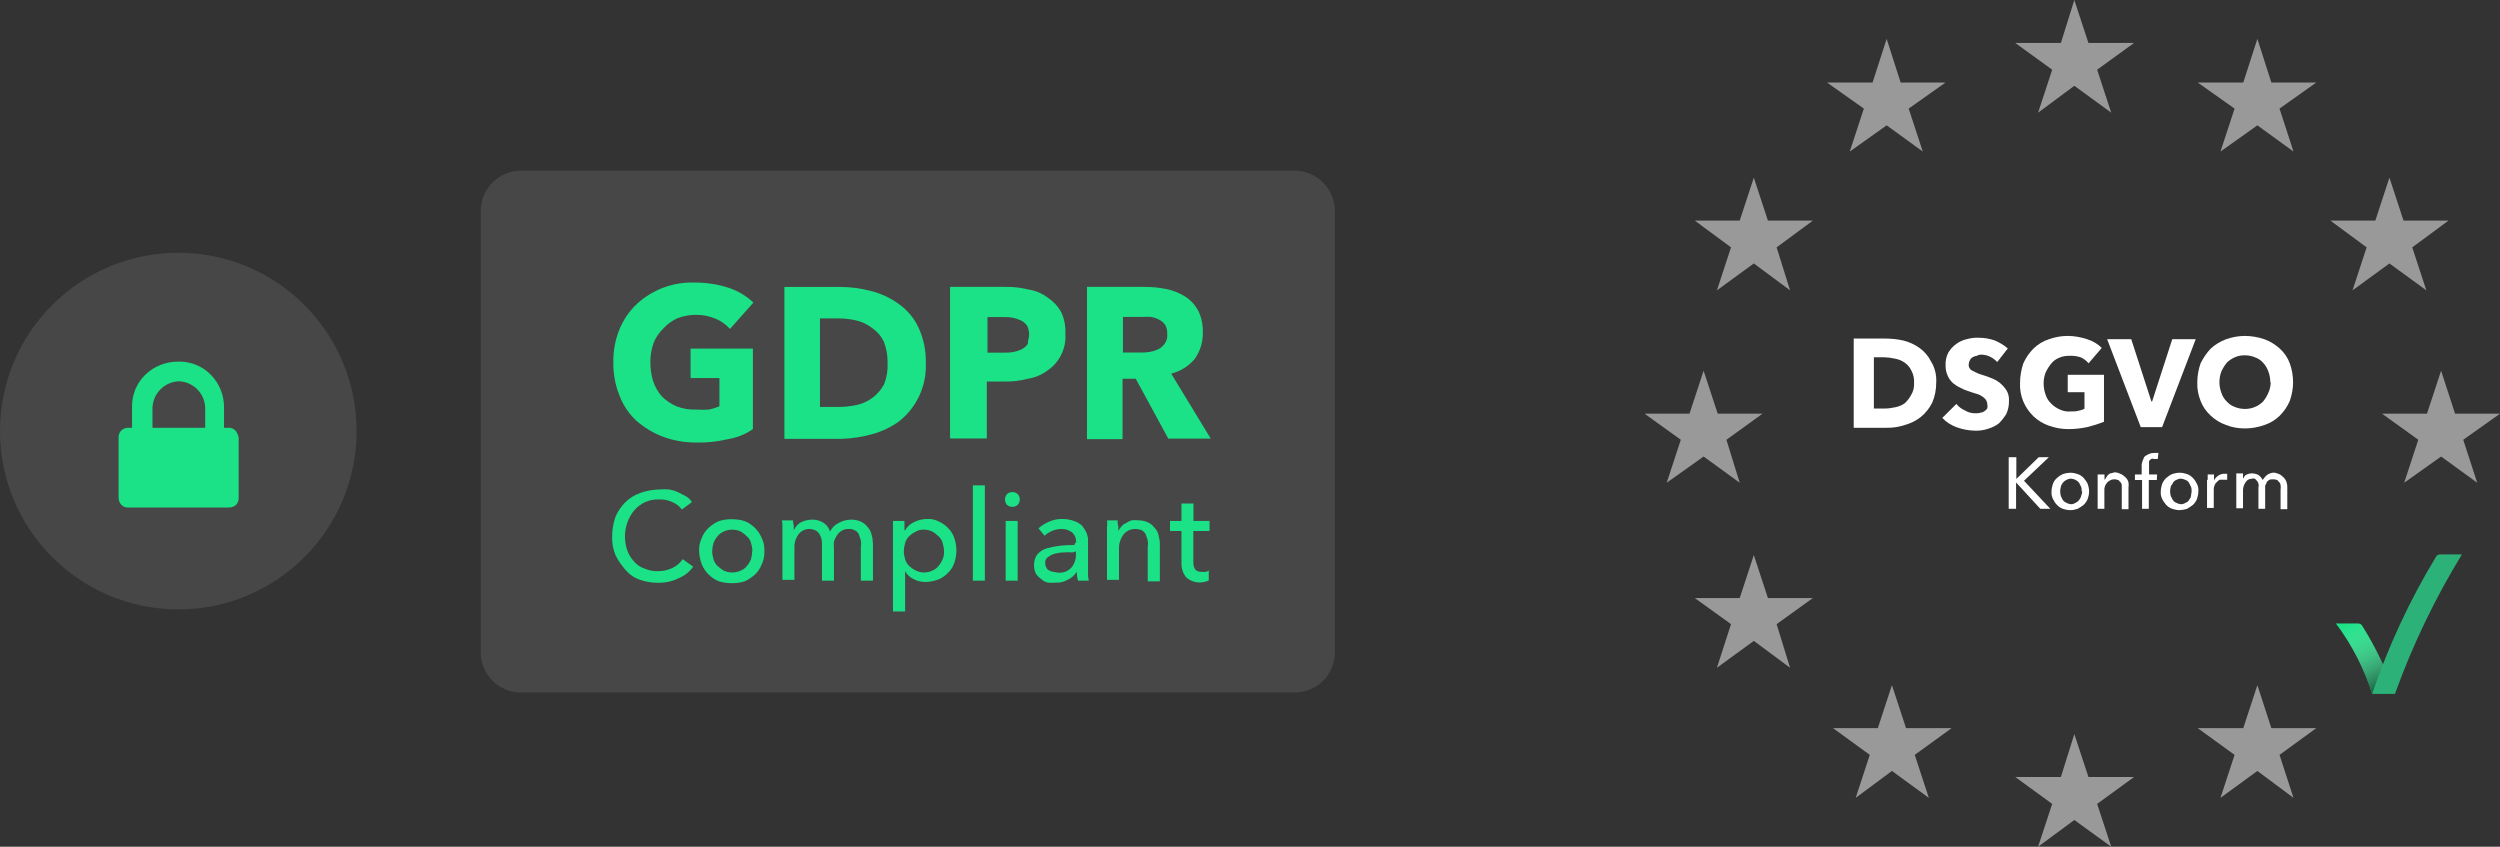 <svg xmlns="http://www.w3.org/2000/svg" xmlns:xlink="http://www.w3.org/1999/xlink" id="uuid-a8fbe87a-9637-4ed1-a7c4-1db072a8dfd8" viewBox="0 0 189.7 64.25"><rect x="0" y="0" width="189.7" height="64.25" fill="#333333" stroke="none"/><defs><linearGradient id="uuid-fba6a36e-2c9c-4d49-b1be-56d598e11c00" x1="178.22" y1="10590.9" x2="181.03" y2="10596.43" gradientTransform="translate(0 -10543.67)" gradientUnits="userSpaceOnUse"><stop offset="0" stop-color="#fff" stop-opacity="0"></stop><stop offset="1" stop-color="#000"></stop></linearGradient></defs><g id="uuid-04399e8e-35b2-4fe1-b285-3efcb0834fc5"><g><path d="m98.23,52.55h-58.7c-1.66,0-3.02-1.34-3.05-3V16c0-1.68,1.37-3.04,3.05-3.05h58.7c1.68,0,3.05,1.37,3.06,3.05v33.5c0,1.69-1.37,3.05-3.06,3.05Z" style="fill:#fff; isolation:isolate; opacity:.1;"></path><path d="m55.25,33.32c-.8.19-1.62.28-2.44.26-.87,0-1.74-.15-2.55-.46-.73-.28-1.41-.7-2-1.22-.56-.53-.99-1.18-1.26-1.9-.32-.79-.47-1.64-.46-2.49-.02-.86.14-1.71.46-2.51.3-.73.75-1.39,1.32-1.93,1.2-1.11,2.79-1.69,4.42-1.63.87,0,1.73.13,2.55.4.7.23,1.34.61,1.88,1.12l-1.78,2c-.3-.33-.66-.6-1.07-.77-.48-.2-1-.31-1.53-.3-.47,0-.93.09-1.37.25-.41.18-.77.44-1.07.77-.32.31-.58.68-.75,1.09-.16.46-.25.94-.25,1.42-.01.5.06,1,.2,1.48.14.43.37.83.66,1.17.32.32.7.58,1.12.76.49.19,1.01.27,1.53.25.3.02.61.02.91,0,.28-.05.56-.14.82-.25v-2.14h-2.19v-2.24h4.73v6.11c-.56.39-1.2.65-1.88.76Z" style="fill:#1be286;"></path><path d="m70.25,27.52c.08,1.71-.66,3.36-2,4.43-.63.46-1.34.8-2.09,1-.76.21-1.55.33-2.34.35h-4.3v-11.53h4.17c.81,0,1.61.1,2.39.31.77.19,1.5.53,2.14,1,.64.46,1.15,1.07,1.48,1.78.38.83.57,1.74.55,2.66Zm-2.9,0c.01-.56-.09-1.11-.3-1.63-.2-.4-.5-.74-.87-1-.35-.27-.75-.46-1.18-.57-.45-.1-.91-.16-1.37-.16h-1.41v6.72h1.32c.49,0,.98-.04,1.46-.15.9-.19,1.66-.77,2.09-1.58.2-.52.29-1.07.26-1.63Z" style="fill:#1be286;"></path><path d="m80.84,25.33c.08,1.11-.45,2.18-1.38,2.8-.43.32-.94.53-1.47.61-.56.15-1.15.22-1.73.21h-1.38v4.32h-2.79v-11.5h4.22c.6-.01,1.2.06,1.78.21.52.08,1,.29,1.42.61.41.27.76.64,1,1.07.25.52.36,1.09.33,1.67Zm-2.75.06c0-.23-.04-.46-.15-.67-.12-.17-.28-.31-.46-.4-.2-.09-.4-.16-.61-.21-.23-.04-.47-.06-.71-.05h-1.23v2.7h1.18c.25,0,.51,0,.76-.05.23-.04.45-.11.66-.21.18-.09.34-.23.46-.4,0-.26.1-.46.1-.71Z" style="fill:#1be286;"></path><path d="m88.67,33.32l-2.49-4.58h-1v4.58h-2.7v-11.55h4.38c.55,0,1.09.05,1.63.16.5.1.99.29,1.42.56.42.26.76.63,1,1.06.26.52.38,1.1.36,1.68.02.71-.2,1.42-.61,2-.46.55-1.09.95-1.79,1.12l3,4.93h-3.2v.04Zm-.1-8c0-.23-.04-.46-.15-.66-.12-.17-.28-.31-.46-.4-.19-.1-.4-.17-.61-.21-.22-.02-.44-.02-.66,0h-1.48v2.7h1.32c.24,0,.48,0,.72-.05.23-.04.45-.11.66-.21.18-.09.34-.23.46-.4.16-.22.23-.49.2-.76h0Z" style="fill:#1be286;"></path><path d="m52.6,43c-.27.38-.64.68-1.07.86-.47.24-.99.36-1.52.36-.49.01-.97-.06-1.43-.22-.44-.14-.82-.41-1.12-.76-.3-.34-.56-.72-.76-1.12-.18-.45-.27-.93-.25-1.42,0-.5.09-1,.25-1.48.18-.42.44-.8.76-1.12.33-.32.73-.56,1.17-.71.46-.16.94-.24,1.43-.25.24-.02.47-.02.71,0,.23.04.45.1.66.2l.61.31c.19.11.35.26.46.45l-.76.56c-.19-.25-.43-.44-.72-.56-.31-.15-.66-.22-1-.2-.37-.02-.73.05-1.07.2-.31.15-.58.35-.81.61-.22.26-.39.55-.51.87-.13.34-.2.7-.21,1.07,0,.36.05.72.16,1.07.11.32.28.61.51.86.21.26.49.46.81.56.34.15.7.22,1.07.2.37,0,.74-.09,1.07-.25.31-.15.57-.38.76-.66l.8.57Z" style="fill:#1be286;"></path><path d="m58,41.82c.02.34-.05.69-.2,1-.11.29-.28.56-.51.77-.23.21-.48.38-.76.51-.32.11-.66.16-1,.15-.34,0-.68-.04-1-.15-.58-.24-1.04-.7-1.28-1.28-.12-.32-.19-.66-.2-1-.02-.34.05-.69.2-1,.11-.29.29-.55.51-.76.23-.21.49-.39.77-.51.32-.11.66-.16,1-.15.34,0,.68.04,1,.15.57.24,1.03.7,1.27,1.27.15.31.22.65.2,1Zm-.91,0c0-.21-.04-.41-.1-.61-.05-.2-.16-.38-.31-.51-.14-.14-.29-.26-.46-.36-.2-.1-.43-.15-.66-.15-.23,0-.46.05-.66.15-.18.08-.34.2-.46.36-.13.15-.23.32-.3.51-.06.2-.09.4-.1.61,0,.21.04.41.1.61.05.19.16.37.3.51.14.13.3.25.46.35.2.1.43.15.66.15.23,0,.46-.05.66-.15.18-.07.34-.19.46-.35.13-.15.23-.32.31-.51.05-.2.08-.4.09-.61h0Z" style="fill:#1be286;"></path><path d="m60.69,39.68c.28-.16.6-.25.92-.25.28-.01.56.06.81.2.27.15.48.41.56.71.14-.29.37-.52.66-.66.28-.16.6-.24.92-.25.26,0,.52.04.76.15.2.09.38.23.51.41.15.16.25.35.3.56.07.23.1.47.11.71v2.8h-.92v-2.55c.03-.17.03-.34,0-.51l-.15-.45c-.06-.14-.17-.25-.31-.31-.16-.09-.33-.12-.51-.1-.18,0-.36.05-.51.15-.14.09-.26.21-.35.36-.09.14-.16.29-.21.45-.02.17-.02.34,0,.51v2.45h-.91v-2.7c.01-.17,0-.34-.05-.51-.04-.12-.09-.25-.16-.36-.1-.1-.15-.2-.3-.25-.14-.07-.3-.1-.46-.1-.32,0-.62.15-.81.41-.23.31-.33.68-.31,1.06v2.39h-.91v-4c.01-.17,0-.34-.05-.51h.86c0,.14.01.27.05.4v.36h0c.1-.23.26-.43.46-.57Z" style="fill:#1be286;"></path><path d="m68.68,46.4h-.92v-6.87h.87v.71h.05c.15-.27.38-.48.66-.61.31-.16.65-.25,1-.25.32-.02.63.05.91.2.27.12.51.29.71.51.21.21.37.47.46.76.1.3.15.61.15.92,0,.31-.04.62-.15.91-.09.29-.24.55-.46.76-.2.22-.44.39-.71.51-.32.13-.66.2-1,.21-.32,0-.63-.06-.91-.21-.28-.13-.51-.34-.66-.61h0v3.06Zm2.95-4.58c0-.21-.04-.41-.1-.61-.05-.2-.16-.38-.31-.51-.14-.14-.29-.26-.46-.36-.2-.1-.43-.15-.66-.15-.21-.01-.43.04-.61.15-.19.09-.36.21-.51.36-.15.14-.25.31-.3.51-.06.2-.09.4-.1.61,0,.21.04.41.1.61.05.19.16.37.3.51.15.14.32.26.51.35.4.2.87.2,1.27,0,.18-.07.34-.19.46-.35.13-.15.23-.33.31-.51.08-.19.12-.4.1-.61Z" style="fill:#1be286;"></path><path d="m74.73,44.06h-.91v-7.23h.91v7.23Z" style="fill:#1be286;"></path><path d="m77.38,37.9c0,.15-.05.3-.16.41-.11.1-.25.15-.4.15-.15,0-.3-.05-.41-.15-.2-.24-.2-.58,0-.82.11-.1.26-.16.41-.15.15,0,.29.05.4.15.11.11.16.26.16.41Zm-.16,6.16h-.91v-4.53h.91v4.53Z" style="fill:#1be286;"></path><path d="m81.65,41.16c.03-.29-.09-.58-.31-.77-.23-.17-.52-.26-.81-.25-.24,0-.49.05-.71.15-.21.09-.4.21-.56.36l-.46-.56c.24-.22.52-.39.82-.51.31-.14.66-.21,1-.2.3,0,.59.05.87.15.22.07.43.19.61.35.14.17.26.36.35.56.09.23.13.47.11.72v2.49c0,.15.05.3.05.41h-.81c-.06-.22-.09-.44-.1-.67h0c-.17.27-.41.48-.7.61-.28.16-.6.23-.92.21-.19.02-.37.02-.56,0-.19-.04-.36-.13-.5-.26-.16-.11-.3-.25-.41-.41-.1-.2-.15-.43-.15-.66,0-.29.08-.58.25-.81.19-.22.43-.38.71-.46.33-.09.66-.16,1-.2.37-.04.75-.06,1.12-.05v-.1l.11-.1Zm-.25.76c-.24-.02-.48-.02-.72,0-.22,0-.45.04-.66.1-.18.05-.36.14-.51.26-.14.1-.22.27-.2.45,0,.13.04.25.1.36.04.09.12.16.21.2.09.06.19.09.3.1.1,0,.2.06.36.06.37.04.74-.09,1-.36.24-.28.37-.63.36-1v-.25l-.24.08Z" style="fill:#1be286;"></path><path d="m84.8,39.53c0,.14.01.27.06.4v.36h0c.07-.13.15-.25.25-.36.1-.11.22-.2.36-.25.12-.09.26-.15.4-.2.15-.02.31-.02.46,0,.26,0,.52.04.76.15.2.09.38.23.51.41.16.15.26.35.31.56.06.23.1.47.1.71v2.8h-.92v-2.6c.03-.17.03-.34,0-.51l-.15-.45c-.07-.13-.17-.24-.3-.31-.16-.07-.34-.1-.51-.1-.34,0-.66.15-.87.41-.23.3-.36.68-.35,1.06v2.39h-.91v-4c.03-.17.03-.34,0-.51h.86l-.06.04Z" style="fill:#1be286;"></path><path d="m91.77,40.29h-1.22v2.34c-.01.22.04.43.16.61.14.12.32.17.5.15.08.02.18.02.26,0,.09,0,.18-.04.25-.1v.76c-.11.05-.23.09-.35.11-.49.11-1-.02-1.37-.36-.24-.31-.36-.68-.35-1.07v-2.44h-.87v-.76h.87v-1.32h.91v1.32h1.22v.76h-.01Z" style="fill:#1be286;"></path><path d="m146.92,29.05c0,.52-.1,1.04-.31,1.52-.21.41-.5.78-.86,1.07-.36.29-.78.49-1.22.61-.44.15-.91.22-1.38.21h-2.49v-6.77h2.39c.46,0,.93.05,1.38.15.44.11.85.3,1.22.56.36.26.66.6.86,1,.31.49.45,1.07.41,1.65Zm-1.68,0c.02-.32-.05-.64-.2-.92-.11-.24-.29-.46-.51-.61-.21-.15-.45-.25-.71-.3-.27-.06-.54-.1-.82-.11h-.81v3.89h.81c.28,0,.55-.04.82-.1.26-.05.5-.15.71-.3.19-.17.35-.38.47-.6.18-.28.26-.62.24-.95Z" style="fill:#fff;"></path><path d="m151.55,27.47c-.16-.17-.35-.31-.56-.41-.21-.1-.43-.15-.66-.15-.12,0-.23.03-.33.09-.11.01-.21.04-.3.1-.09.04-.17.12-.21.21-.06.09-.09.19-.1.3-.04.21.07.42.26.51l.3.15c.13.07.27.12.41.16.24.07.48.15.71.25.24.08.46.21.66.36.2.16.37.35.51.56.15.24.22.53.2.81.01.34-.06.69-.2,1-.16.26-.35.5-.56.71-.24.19-.52.32-.81.41-.32.11-.66.16-1,.15-.47-.01-.93-.09-1.37-.25-.43-.15-.81-.39-1.12-.72l1.07-1.06c.18.22.4.39.66.5.24.15.53.22.81.21.12,0,.24,0,.36-.05.11,0,.21-.05.3-.11.08-.05.15-.12.21-.2.03-.11.03-.24,0-.35,0-.11-.04-.22-.1-.31-.06-.1-.16-.15-.26-.25-.14-.09-.3-.17-.46-.21-.15-.05-.35-.1-.61-.2-.21-.06-.42-.15-.61-.26-.2-.09-.39-.21-.56-.35-.17-.16-.31-.35-.4-.56-.11-.24-.16-.5-.16-.76-.02-.35.05-.69.21-1,.16-.26.36-.48.61-.66.24-.17.52-.3.81-.36.3-.08.61-.12.92-.1.4,0,.79.07,1.17.2.36.15.7.35,1,.61l-.8,1.03Z" style="fill:#fff;"></path><path d="m158.37,32.41c-.47.1-.95.15-1.43.15-.5,0-1-.09-1.47-.26-.44-.15-.83-.39-1.17-.71-.33-.32-.59-.7-.77-1.12-.19-.45-.27-.93-.25-1.42,0-.5.09-1,.25-1.48.19-.42.45-.8.77-1.12.33-.32.73-.57,1.17-.71.46-.16.94-.25,1.42-.25.5,0,1,.09,1.48.25.42.13.8.35,1.11.66l-1,1.17c-.16-.2-.37-.36-.61-.46-.28-.09-.58-.13-.87-.11-.26,0-.52.04-.76.15-.24.1-.45.25-.61.46-.16.2-.3.42-.41.66-.1.26-.15.54-.15.82,0,.29.05.58.15.86.08.25.22.48.41.66.19.2.41.35.66.46.27.13.57.18.86.15.19,0,.38,0,.56-.05.16-.03.32-.08.46-.15v-1.26h-1.27v-1.32h2.75v3.56c-.42.17-.84.3-1.28.41Z" style="fill:#fff;"></path><path d="m164.06,32.41h-1.62l-2.55-6.67h1.83l1.53,4.73h.05l1.53-4.73h1.78l-2.55,6.67Z" style="fill:#fff;"></path><path d="m174,29c0,.48-.09.96-.25,1.42-.18.42-.44.8-.76,1.12-.33.32-.73.57-1.17.71-.47.17-.98.26-1.48.26-.49,0-.97-.08-1.42-.26-.44-.15-.83-.39-1.17-.71-.34-.31-.61-.69-.77-1.12-.18-.45-.27-.93-.25-1.42,0-.49.09-.97.25-1.43.2-.41.46-.79.77-1.12.34-.31.74-.55,1.17-.71.46-.16.94-.25,1.42-.25.5,0,1,.09,1.48.25.43.16.83.4,1.17.71.34.31.6.69.76,1.12.16.46.25.94.25,1.43Zm-1.73,0c0-.28-.05-.56-.15-.82-.09-.25-.22-.47-.4-.66-.17-.19-.38-.33-.62-.41-.24-.1-.5-.15-.76-.15-.26,0-.52.04-.76.15-.23.1-.44.24-.61.41-.16.2-.3.42-.41.66-.1.26-.15.54-.15.82,0,.28.05.55.15.81.08.25.22.48.41.66.17.19.38.33.61.41.24.1.5.15.76.15.26,0,.52-.04.76-.15.23-.09.44-.23.62-.41.16-.2.3-.42.4-.66.12-.25.18-.53.18-.81h-.03Z" style="fill:#fff;"></path><path d="m152.92,36.42h0l1.78-1.73h.77l-1.89,1.79,2,2.13h-.76l-1.84-2h0v2h-.56v-3.92h.58v1.73h-.08Z" style="fill:#fff;"></path><path d="m158.52,37.29c0,.19-.04.38-.1.56-.07.17-.18.33-.31.46-.14.11-.3.21-.46.3-.18.06-.37.1-.56.1-.19,0-.38-.04-.56-.1-.17-.06-.33-.17-.45-.3-.13-.13-.23-.29-.31-.46-.08-.17-.12-.37-.1-.56,0-.19.04-.38.1-.56.06-.18.17-.33.31-.46.13-.12.29-.22.45-.3.18-.06.37-.09.56-.1.19,0,.38.04.56.1.18.06.33.16.46.3.12.14.23.29.31.46.06.18.1.37.1.56Zm-.56,0c0-.12,0-.24-.05-.36l-.15-.3c-.07-.09-.16-.16-.26-.21-.11-.06-.23-.09-.36-.1-.12,0-.24.04-.35.1-.1.05-.19.12-.26.21-.05.1-.15.2-.15.3-.07.24-.07.48,0,.72l.15.3c.07.09.16.16.26.2.11.06.23.1.35.11.13,0,.25-.04.36-.11.1-.04.19-.11.26-.2.05-.1.15-.2.15-.3.05-.11.08-.24.09-.36h-.04Z" style="fill:#fff;"></path><path d="m159.69,36v.4h0c.05,0,.1-.15.15-.2.04-.08.09-.14.16-.2.07-.06.16-.1.26-.1.08-.04.16-.06.25-.06.17.02.34.08.49.16.11.07.22.15.31.25.1.1.17.22.2.36.02.13.02.27,0,.4v1.63h-.51v-1.81c0-.09-.04-.18-.1-.25-.05,0-.1-.16-.2-.16-.1-.04-.2-.06-.31-.05-.2.02-.38.11-.51.26-.15.17-.22.39-.2.61v1.37h-.51v-2.61h.52Z" style="fill:#fff;"></path><path d="m163.66,36.42h-.61v2.19h-.51v-2.19h-.54v-.42h.51v-.56c-.01-.14,0-.28.05-.41.04-.12.09-.24.15-.36.09-.09.2-.15.31-.2.14-.07.29-.1.45-.1h.31l-.05.46h-.26c-.08-.03-.17-.03-.25,0l-.15.15v1.02h.61l-.02.42Z" style="fill:#fff;"></path><path d="m166.81,37.29c0,.19-.04.38-.1.56-.07.18-.17.33-.31.46-.14.11-.29.21-.45.3-.18.06-.37.09-.56.1-.19,0-.38-.04-.56-.1-.18-.06-.33-.16-.46-.3-.12-.14-.23-.29-.31-.46-.08-.17-.12-.37-.1-.56,0-.19.04-.38.1-.56.07-.17.17-.33.31-.46.14-.12.29-.23.46-.3.18-.06.37-.1.56-.1.19,0,.38.04.56.1.17.06.33.17.45.3.13.13.23.29.31.46.09.17.12.37.1.56Zm-.51,0c0-.12,0-.24-.05-.36l-.15-.3c-.06-.1-.15-.17-.26-.21-.11-.06-.23-.09-.35-.1-.13,0-.25.04-.36.1-.1.04-.19.12-.25.21,0,.1-.16.2-.16.3-.07.24-.07.48,0,.72l.16.3c.06.09.15.16.25.2.11.06.23.1.36.11.12,0,.25-.04.35-.11.11-.03.2-.1.26-.2.05-.1.15-.2.15-.3s.05-.26.05-.36Z" style="fill:#fff;"></path><path d="m167.52,36.27v-.27h.48v.45h0c.07-.14.18-.26.31-.35.13-.09.29-.15.45-.15h.24v.45c-.09,0-.17,0-.26,0h-.3c-.05,0-.15.11-.26.21s-.1.15-.15.25c-.04.1-.06.2-.05.31v1.37h-.51v-2.12c.05.06.05-.05.05-.15Z" style="fill:#fff;"></path><path d="m170.37,36.07c.15-.1.33-.15.51-.15.16,0,.31.04.46.1.15.1.27.24.35.4.1-.15.22-.29.36-.4.15-.1.33-.15.51-.16.15.03.3.07.44.14.11.07.21.15.3.25.1.1.17.23.21.36.04.13.06.26.05.4v1.63h-.51v-1.5c.02-.1.02-.21,0-.31,0-.09-.04-.18-.1-.25-.06,0-.11-.16-.16-.16s-.15-.05-.3-.05c-.11,0-.21,0-.31.05-.09.05-.16.12-.2.21,0,.1-.1.15-.1.25v1.73h-.51v-1.61c.03-.1.03-.21,0-.31-.05-.1-.05-.15-.11-.2l-.15-.16c-.08-.03-.17-.03-.25,0-.19,0-.37.1-.46.26-.13.18-.2.39-.2.61v1.37h-.51v-2.65h.51v.4h0c.05-.09.11-.17.17-.25Z" style="fill:#fff;"></path><circle cx="13.53" cy="32.71" r="13.53" style="fill:#fff; isolation:isolate; opacity:.1;"></circle><path d="m17.86,32.66c-.15-.14-.35-.22-.56-.2h-.3v-1.53c.01-.93-.35-1.83-1-2.49-.65-.67-1.56-1.03-2.49-1-.93,0-1.82.35-2.49,1-.67.65-1.03,1.56-1,2.49v1.53h-.25c-.21-.01-.41.06-.56.2-.15.15-.23.35-.21.56v4.53c0,.21.07.41.21.56.15.15.35.22.56.2h7.58c.21,0,.41-.06.56-.2.14-.15.22-.35.2-.56v-4.53c-.03-.21-.12-.4-.25-.56Zm-2.29-.2h-4v-1.53c.05-1.09.91-1.95,2-2,1.09.04,1.96.91,2,2v1.53Z" style="fill:#1be286;"></path><polygon points="157.4 0 158.47 3.26 161.93 3.26 159.13 5.29 160.2 8.55 157.4 6.51 154.65 8.55 155.72 5.29 152.92 3.26 156.38 3.26 157.4 0" style="fill:#fff; isolation:isolate; opacity:.5;"></polygon><polygon points="171.29 2.95 172.35 6.26 175.76 6.26 172.97 8.24 174.03 11.5 171.29 9.51 168.49 11.5 169.56 8.24 166.76 6.26 170.22 6.26 171.29 2.95" style="fill:#fff; isolation:isolate; opacity:.5;"></polygon><polygon points="143.16 2.95 144.22 6.26 147.63 6.26 144.83 8.24 145.9 11.5 143.16 9.51 140.36 11.5 141.43 8.24 138.63 6.26 142.09 6.26 143.16 2.95" style="fill:#fff; isolation:isolate; opacity:.5;"></polygon><polygon points="181.31 13.48 182.38 16.74 185.79 16.74 183.04 18.77 184.11 22.03 181.31 19.99 178.51 22.03 179.58 18.77 176.83 16.74 180.24 16.74 181.31 13.48" style="fill:#fff; isolation:isolate; opacity:.5;"></polygon><polygon points="133.08 13.48 134.15 16.74 137.56 16.74 134.81 18.77 135.83 22.03 133.08 19.99 130.28 22.03 131.35 18.77 128.6 16.74 132.01 16.74 133.08 13.48" style="fill:#fff; isolation:isolate; opacity:.5;"></polygon><polygon points="185.23 28.13 186.29 31.39 189.7 31.39 186.91 33.37 187.97 36.63 185.23 34.64 182.43 36.63 183.5 33.37 180.75 31.39 184.16 31.39 185.23 28.13" style="fill:#fff; isolation:isolate; opacity:.5;"></polygon><polygon points="129.27 28.13 130.34 31.39 133.74 31.39 131 33.37 132.01 36.63 129.27 34.64 126.47 36.63 127.54 33.37 124.79 31.39 128.2 31.39 129.27 28.13" style="fill:#fff; isolation:isolate; opacity:.5;"></polygon><polygon points="171.29 51.99 172.35 55.25 175.76 55.25 172.97 57.28 174.03 60.54 171.29 58.5 168.49 60.54 169.56 57.28 166.76 55.25 170.22 55.25 171.29 51.99" style="fill:#fff; isolation:isolate; opacity:.5;"></polygon><polygon points="157.4 55.7 158.47 58.96 161.93 58.96 159.13 61 160.2 64.25 157.4 62.22 154.65 64.25 155.72 61 152.92 58.96 156.38 58.96 157.4 55.7" style="fill:#fff; isolation:isolate; opacity:.5;"></polygon><polygon points="143.56 51.99 144.63 55.25 148.09 55.25 145.29 57.28 146.36 60.54 143.56 58.5 140.81 60.54 141.88 57.28 139.09 55.25 142.49 55.25 143.56 51.99" style="fill:#fff; isolation:isolate; opacity:.5;"></polygon><polygon points="133.08 42.12 134.15 45.38 137.56 45.38 134.81 47.36 135.83 50.67 133.08 48.63 130.28 50.67 131.35 47.36 128.6 45.38 132.01 45.38 133.08 42.12" style="fill:#fff; isolation:isolate; opacity:.5;"></polygon><path d="m181.72,52.65h-1.72c-.61-1.92-1.54-3.73-2.75-5.34h1.68c.12,0,.23.05.3.15,1.02,1.63,1.85,3.37,2.49,5.19Z" style="fill:#1be286;"></path><path d="m181.72,52.65h-1.72c-.61-1.92-1.54-3.73-2.75-5.34h1.68c.12,0,.23.05.3.15,1.02,1.63,1.85,3.37,2.49,5.19Z" style="fill:url(#uuid-fba6a36e-2c9c-4d49-b1be-56d598e11c00); isolation:isolate; opacity:.7;"></path><path d="m180,52.65h1.73c1.33-3.69,3.03-7.23,5.08-10.58h-1.68c-.13,0-.25.08-.3.2-1.98,3.27-3.6,6.75-4.83,10.38Z" style="fill:#2cb178;"></path></g></g></svg>